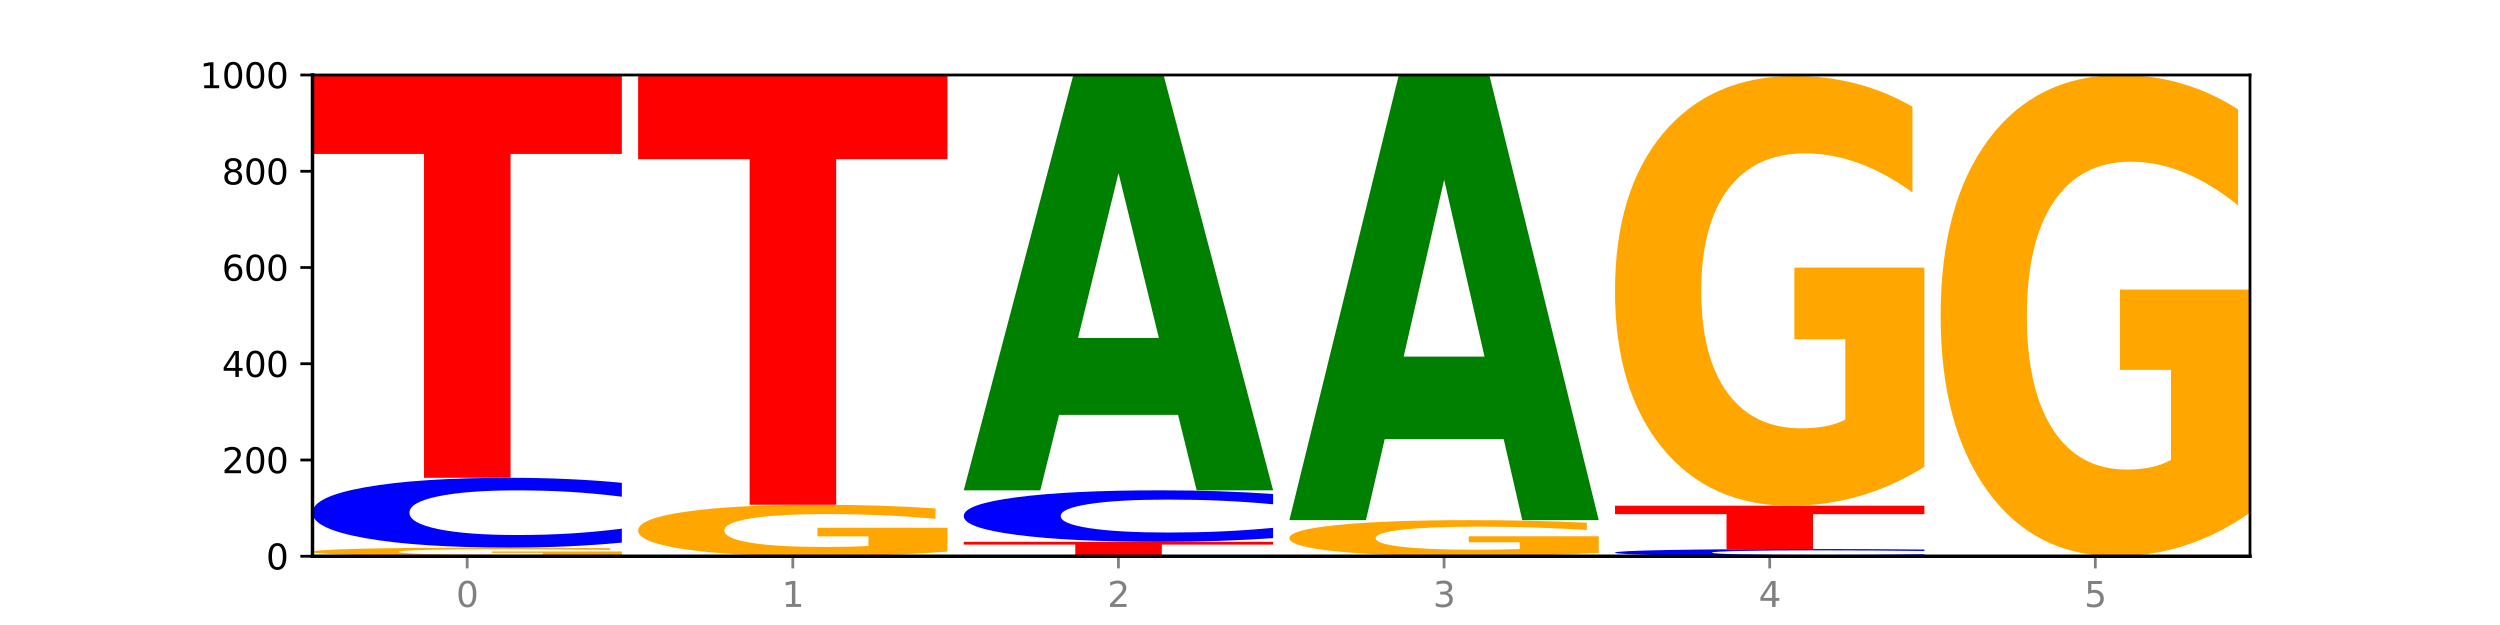 <?xml version="1.0" encoding="utf-8" standalone="no"?>
<!DOCTYPE svg PUBLIC "-//W3C//DTD SVG 1.1//EN"
  "http://www.w3.org/Graphics/SVG/1.1/DTD/svg11.dtd">
<svg xmlns:xlink="http://www.w3.org/1999/xlink" width="720pt" height="180pt" viewBox="0 0 720 180" xmlns="http://www.w3.org/2000/svg" version="1.1">
 <defs>
  <style type="text/css">*{stroke-linejoin: round; stroke-linecap: butt}</style>
 </defs>
 <g id="figure_1">
  <g id="patch_1">
   <path d="M 0 180 
L 720 180 
L 720 0 
L 0 0 
z
" style="fill: #ffffff"/>
  </g>
  <g id="axes_1">
   <g id="patch_2">
    <path d="M 90 160.2 
L 648 160.2 
L 648 21.6 
L 90 21.6 
z
" style="fill: #ffffff"/>
   </g>
   <g id="line2d_1">
    <path d="M 90 160.2 
L 648 160.2 
" clip-path="url(#p922d1c05d5)" style="fill: none; stroke: #000000; stroke-width: 0.5; stroke-linecap: square"/>
   </g>
   <g id="patch_3">
    <path d="M 179.092 159.974 
Q 170.107 160.087 160.443 160.144 
Q 150.779 160.2 140.476 160.2 
Q 117.195 160.2 103.597 159.864 
Q 90 159.528 90 158.953 
Q 90 158.372 103.837 158.039 
Q 117.694 157.705 141.794 157.705 
Q 151.079 157.705 159.585 157.751 
Q 168.111 157.795 175.658 157.884 
L 175.658 158.381 
Q 167.871 158.267 160.164 158.211 
Q 152.457 158.155 144.709 158.155 
Q 130.373 158.155 122.606 158.362 
Q 114.839 158.568 114.839 158.953 
Q 114.839 159.335 122.326 159.543 
Q 129.814 159.751 143.591 159.751 
Q 147.345 159.751 150.56 159.739 
Q 153.774 159.726 156.33 159.701 
L 156.33 159.234 
L 141.654 159.234 
L 141.654 158.818 
L 179.092 158.818 
L 179.092 159.974 
z
" clip-path="url(#p922d1c05d5)" style="fill: #ffa600"/>
   </g>
   <g id="patch_4">
    <path d="M 179.092 156.265 
Q 171.64 156.979 163.582 157.34 
Q 155.523 157.705 146.746 157.705 
Q 120.573 157.705 105.286 154.998 
Q 90 152.292 90 147.663 
Q 90 143.017 105.286 140.315 
Q 120.573 137.608 146.746 137.608 
Q 155.523 137.608 163.582 137.974 
Q 171.64 138.335 179.092 139.049 
L 179.092 143.055 
Q 171.573 142.108 164.277 141.668 
Q 156.982 141.228 148.924 141.228 
Q 134.468 141.228 126.185 142.943 
Q 117.924 144.653 117.924 147.663 
Q 117.924 150.66 126.185 152.375 
Q 134.468 154.085 148.924 154.085 
Q 156.982 154.085 164.277 153.645 
Q 171.573 153.201 179.092 152.254 
L 179.092 156.265 
z
" clip-path="url(#p922d1c05d5)" style="fill: #0000ff"/>
   </g>
   <g id="patch_5">
    <path d="M 90 21.739 
L 179.092 21.739 
L 179.092 44.336 
L 147.04 44.336 
L 147.04 137.608 
L 122.115 137.608 
L 122.115 44.336 
L 90 44.336 
L 90 21.739 
z
" clip-path="url(#p922d1c05d5)" style="fill: #ff0000"/>
   </g>
   <g id="patch_6">
    <path d="M 272.874 158.858 
Q 263.889 159.529 254.225 159.866 
Q 244.561 160.2 234.258 160.2 
Q 210.976 160.2 197.379 158.203 
Q 183.782 156.205 183.782 152.789 
Q 183.782 149.334 197.619 147.352 
Q 211.476 145.37 235.576 145.37 
Q 244.86 145.37 253.366 145.639 
Q 261.892 145.906 269.44 146.433 
L 269.44 149.389 
Q 261.653 148.712 253.945 148.378 
Q 246.238 148.041 238.491 148.041 
Q 224.155 148.041 216.388 149.273 
Q 208.62 150.501 208.62 152.789 
Q 208.62 155.056 216.108 156.294 
Q 223.596 157.529 237.373 157.529 
Q 241.127 157.529 244.341 157.458 
Q 247.556 157.385 250.112 157.232 
L 250.112 154.456 
L 235.436 154.456 
L 235.436 151.984 
L 272.874 151.984 
L 272.874 158.858 
z
" clip-path="url(#p922d1c05d5)" style="fill: #ffa600"/>
   </g>
   <g id="patch_7">
    <path d="M 183.782 21.739 
L 272.874 21.739 
L 272.874 45.85 
L 240.821 45.85 
L 240.821 145.37 
L 215.896 145.37 
L 215.896 45.85 
L 183.782 45.85 
L 183.782 21.739 
z
" clip-path="url(#p922d1c05d5)" style="fill: #ff0000"/>
   </g>
   <g id="patch_8">
    <path d="M 277.563 156.042 
L 366.655 156.042 
L 366.655 156.853 
L 334.603 156.853 
L 334.603 160.2 
L 309.678 160.2 
L 309.678 156.853 
L 277.563 156.853 
L 277.563 156.042 
z
" clip-path="url(#p922d1c05d5)" style="fill: #ff0000"/>
   </g>
   <g id="patch_9">
    <path d="M 366.655 154.979 
Q 359.203 155.506 351.145 155.772 
Q 343.086 156.042 334.309 156.042 
Q 308.136 156.042 292.849 154.045 
Q 277.563 152.047 277.563 148.631 
Q 277.563 145.203 292.849 143.209 
Q 308.136 141.212 334.309 141.212 
Q 343.086 141.212 351.145 141.481 
Q 359.203 141.748 366.655 142.275 
L 366.655 145.231 
Q 359.136 144.533 351.84 144.208 
Q 344.545 143.883 336.487 143.883 
Q 322.031 143.883 313.748 145.148 
Q 305.487 146.41 305.487 148.631 
Q 305.487 150.843 313.748 152.109 
Q 322.031 153.371 336.487 153.371 
Q 344.545 153.371 351.84 153.046 
Q 359.136 152.718 366.655 152.02 
L 366.655 154.979 
z
" clip-path="url(#p922d1c05d5)" style="fill: #0000ff"/>
   </g>
   <g id="patch_10">
    <path d="M 339.277 119.473 
L 305.014 119.473 
L 299.604 141.212 
L 277.563 141.212 
L 309.04 21.877 
L 335.179 21.877 
L 366.655 141.212 
L 344.633 141.212 
L 339.277 119.473 
z
M 310.479 97.324 
L 333.758 97.324 
L 322.137 49.857 
L 310.479 97.324 
z
" clip-path="url(#p922d1c05d5)" style="fill: #008000"/>
   </g>
   <g id="patch_11">
    <path d="M 460.437 159.259 
Q 451.452 159.73 441.788 159.966 
Q 432.124 160.2 421.821 160.2 
Q 398.539 160.2 384.942 158.8 
Q 371.345 157.4 371.345 155.006 
Q 371.345 152.584 385.182 151.194 
Q 399.039 149.805 423.139 149.805 
Q 432.423 149.805 440.929 149.994 
Q 449.455 150.181 457.003 150.55 
L 457.003 152.622 
Q 449.216 152.148 441.508 151.914 
Q 433.801 151.677 426.054 151.677 
Q 411.718 151.677 403.951 152.541 
Q 396.183 153.402 396.183 155.006 
Q 396.183 156.595 403.671 157.462 
Q 411.159 158.328 424.936 158.328 
Q 428.69 158.328 431.904 158.278 
Q 435.119 158.227 437.675 158.119 
L 437.675 156.174 
L 422.999 156.174 
L 422.999 154.441 
L 460.437 154.441 
L 460.437 159.259 
z
" clip-path="url(#p922d1c05d5)" style="fill: #ffa600"/>
   </g>
   <g id="patch_12">
    <path d="M 433.059 126.475 
L 398.795 126.475 
L 393.385 149.805 
L 371.345 149.805 
L 402.821 21.739 
L 428.96 21.739 
L 460.437 149.805 
L 438.414 149.805 
L 433.059 126.475 
z
M 404.26 102.706 
L 427.54 102.706 
L 415.918 51.765 
L 404.26 102.706 
z
" clip-path="url(#p922d1c05d5)" style="fill: #008000"/>
   </g>
   <g id="patch_13">
    <path d="M 554.218 160.051 
Q 546.766 160.125 538.708 160.162 
Q 530.649 160.2 521.872 160.2 
Q 495.699 160.2 480.413 159.92 
Q 465.126 159.64 465.126 159.161 
Q 465.126 158.681 480.413 158.401 
Q 495.699 158.121 521.872 158.121 
Q 530.649 158.121 538.708 158.159 
Q 546.766 158.196 554.218 158.27 
L 554.218 158.684 
Q 546.699 158.587 539.403 158.541 
Q 532.108 158.495 524.05 158.495 
Q 509.594 158.495 501.311 158.673 
Q 493.05 158.85 493.05 159.161 
Q 493.05 159.471 501.311 159.649 
Q 509.594 159.826 524.05 159.826 
Q 532.108 159.826 539.403 159.78 
Q 546.699 159.734 554.218 159.636 
L 554.218 160.051 
z
" clip-path="url(#p922d1c05d5)" style="fill: #0000ff"/>
   </g>
   <g id="patch_14">
    <path d="M 465.126 145.647 
L 554.218 145.647 
L 554.218 148.08 
L 522.166 148.08 
L 522.166 158.121 
L 497.241 158.121 
L 497.241 148.08 
L 465.126 148.08 
L 465.126 145.647 
z
" clip-path="url(#p922d1c05d5)" style="fill: #ff0000"/>
   </g>
   <g id="patch_15">
    <path d="M 554.218 134.449 
Q 545.233 140.048 535.569 142.86 
Q 525.905 145.647 515.602 145.647 
Q 492.321 145.647 478.724 128.977 
Q 465.126 112.308 465.126 83.8 
Q 465.126 54.961 478.963 38.419 
Q 492.82 21.877 516.92 21.877 
Q 526.205 21.877 534.711 24.127 
Q 543.237 26.351 550.784 30.749 
L 550.784 55.421 
Q 542.997 49.771 535.29 46.984 
Q 527.583 44.172 519.835 44.172 
Q 505.499 44.172 497.732 54.45 
Q 489.965 64.702 489.965 83.8 
Q 489.965 102.72 497.453 113.049 
Q 504.94 123.353 518.717 123.353 
Q 522.471 123.353 525.686 122.765 
Q 528.9 122.151 531.456 120.873 
L 531.456 97.709 
L 516.78 97.709 
L 516.78 77.076 
L 554.218 77.076 
L 554.218 134.449 
z
" clip-path="url(#p922d1c05d5)" style="fill: #ffa600"/>
   </g>
   <g id="patch_16">
    <path d="M 648 147.66 
Q 639.015 153.93 629.351 157.079 
Q 619.687 160.2 609.384 160.2 
Q 586.103 160.2 572.505 141.533 
Q 558.908 122.866 558.908 90.943 
Q 558.908 58.648 572.745 40.124 
Q 586.602 21.6 610.702 21.6 
Q 619.986 21.6 628.492 24.119 
Q 637.018 26.61 644.566 31.535 
L 644.566 59.163 
Q 636.779 52.836 629.071 49.715 
Q 621.364 46.566 613.617 46.566 
Q 599.281 46.566 591.514 58.075 
Q 583.746 69.556 583.746 90.943 
Q 583.746 112.129 591.234 123.696 
Q 598.722 135.234 612.499 135.234 
Q 616.253 135.234 619.467 134.576 
Q 622.682 133.889 625.238 132.457 
L 625.238 106.518 
L 610.562 106.518 
L 610.562 83.413 
L 648 83.413 
L 648 147.66 
z
" clip-path="url(#p922d1c05d5)" style="fill: #ffa600"/>
   </g>
   <g id="matplotlib.axis_1">
    <g id="xtick_1">
     <g id="line2d_2">
      <defs>
       <path id="m0921c56b1c" d="M 0 0 
L 0 3.5 
" style="stroke: #808080; stroke-width: 0.8"/>
      </defs>
      <g>
       <use xlink:href="#m0921c56b1c" x="134.546" y="160.2" style="fill: #808080; stroke: #808080; stroke-width: 0.8"/>
      </g>
     </g>
     <g id="text_1">
      <!-- 0 -->
      <g style="fill: #808080" transform="translate(131.365 174.798) scale(0.1 -0.1)">
       <defs>
        <path id="DejaVuSans-30" d="M 2034 4250 
Q 1547 4250 1301 3770 
Q 1056 3291 1056 2328 
Q 1056 1369 1301 889 
Q 1547 409 2034 409 
Q 2525 409 2770 889 
Q 3016 1369 3016 2328 
Q 3016 3291 2770 3770 
Q 2525 4250 2034 4250 
z
M 2034 4750 
Q 2819 4750 3233 4129 
Q 3647 3509 3647 2328 
Q 3647 1150 3233 529 
Q 2819 -91 2034 -91 
Q 1250 -91 836 529 
Q 422 1150 422 2328 
Q 422 3509 836 4129 
Q 1250 4750 2034 4750 
z
" transform="scale(0.016)"/>
       </defs>
       <use xlink:href="#DejaVuSans-30"/>
      </g>
     </g>
    </g>
    <g id="xtick_2">
     <g id="line2d_3">
      <g>
       <use xlink:href="#m0921c56b1c" x="228.328" y="160.2" style="fill: #808080; stroke: #808080; stroke-width: 0.8"/>
      </g>
     </g>
     <g id="text_2">
      <!-- 1 -->
      <g style="fill: #808080" transform="translate(225.146 174.798) scale(0.1 -0.1)">
       <defs>
        <path id="DejaVuSans-31" d="M 794 531 
L 1825 531 
L 1825 4091 
L 703 3866 
L 703 4441 
L 1819 4666 
L 2450 4666 
L 2450 531 
L 3481 531 
L 3481 0 
L 794 0 
L 794 531 
z
" transform="scale(0.016)"/>
       </defs>
       <use xlink:href="#DejaVuSans-31"/>
      </g>
     </g>
    </g>
    <g id="xtick_3">
     <g id="line2d_4">
      <g>
       <use xlink:href="#m0921c56b1c" x="322.109" y="160.2" style="fill: #808080; stroke: #808080; stroke-width: 0.8"/>
      </g>
     </g>
     <g id="text_3">
      <!-- 2 -->
      <g style="fill: #808080" transform="translate(318.928 174.798) scale(0.1 -0.1)">
       <defs>
        <path id="DejaVuSans-32" d="M 1228 531 
L 3431 531 
L 3431 0 
L 469 0 
L 469 531 
Q 828 903 1448 1529 
Q 2069 2156 2228 2338 
Q 2531 2678 2651 2914 
Q 2772 3150 2772 3378 
Q 2772 3750 2511 3984 
Q 2250 4219 1831 4219 
Q 1534 4219 1204 4116 
Q 875 4013 500 3803 
L 500 4441 
Q 881 4594 1212 4672 
Q 1544 4750 1819 4750 
Q 2544 4750 2975 4387 
Q 3406 4025 3406 3419 
Q 3406 3131 3298 2873 
Q 3191 2616 2906 2266 
Q 2828 2175 2409 1742 
Q 1991 1309 1228 531 
z
" transform="scale(0.016)"/>
       </defs>
       <use xlink:href="#DejaVuSans-32"/>
      </g>
     </g>
    </g>
    <g id="xtick_4">
     <g id="line2d_5">
      <g>
       <use xlink:href="#m0921c56b1c" x="415.891" y="160.2" style="fill: #808080; stroke: #808080; stroke-width: 0.8"/>
      </g>
     </g>
     <g id="text_4">
      <!-- 3 -->
      <g style="fill: #808080" transform="translate(412.71 174.798) scale(0.1 -0.1)">
       <defs>
        <path id="DejaVuSans-33" d="M 2597 2516 
Q 3050 2419 3304 2112 
Q 3559 1806 3559 1356 
Q 3559 666 3084 287 
Q 2609 -91 1734 -91 
Q 1441 -91 1130 -33 
Q 819 25 488 141 
L 488 750 
Q 750 597 1062 519 
Q 1375 441 1716 441 
Q 2309 441 2620 675 
Q 2931 909 2931 1356 
Q 2931 1769 2642 2001 
Q 2353 2234 1838 2234 
L 1294 2234 
L 1294 2753 
L 1863 2753 
Q 2328 2753 2575 2939 
Q 2822 3125 2822 3475 
Q 2822 3834 2567 4026 
Q 2313 4219 1838 4219 
Q 1578 4219 1281 4162 
Q 984 4106 628 3988 
L 628 4550 
Q 988 4650 1302 4700 
Q 1616 4750 1894 4750 
Q 2613 4750 3031 4423 
Q 3450 4097 3450 3541 
Q 3450 3153 3228 2886 
Q 3006 2619 2597 2516 
z
" transform="scale(0.016)"/>
       </defs>
       <use xlink:href="#DejaVuSans-33"/>
      </g>
     </g>
    </g>
    <g id="xtick_5">
     <g id="line2d_6">
      <g>
       <use xlink:href="#m0921c56b1c" x="509.672" y="160.2" style="fill: #808080; stroke: #808080; stroke-width: 0.8"/>
      </g>
     </g>
     <g id="text_5">
      <!-- 4 -->
      <g style="fill: #808080" transform="translate(506.491 174.798) scale(0.1 -0.1)">
       <defs>
        <path id="DejaVuSans-34" d="M 2419 4116 
L 825 1625 
L 2419 1625 
L 2419 4116 
z
M 2253 4666 
L 3047 4666 
L 3047 1625 
L 3713 1625 
L 3713 1100 
L 3047 1100 
L 3047 0 
L 2419 0 
L 2419 1100 
L 313 1100 
L 313 1709 
L 2253 4666 
z
" transform="scale(0.016)"/>
       </defs>
       <use xlink:href="#DejaVuSans-34"/>
      </g>
     </g>
    </g>
    <g id="xtick_6">
     <g id="line2d_7">
      <g>
       <use xlink:href="#m0921c56b1c" x="603.454" y="160.2" style="fill: #808080; stroke: #808080; stroke-width: 0.8"/>
      </g>
     </g>
     <g id="text_6">
      <!-- 5 -->
      <g style="fill: #808080" transform="translate(600.273 174.798) scale(0.1 -0.1)">
       <defs>
        <path id="DejaVuSans-35" d="M 691 4666 
L 3169 4666 
L 3169 4134 
L 1269 4134 
L 1269 2991 
Q 1406 3038 1543 3061 
Q 1681 3084 1819 3084 
Q 2600 3084 3056 2656 
Q 3513 2228 3513 1497 
Q 3513 744 3044 326 
Q 2575 -91 1722 -91 
Q 1428 -91 1123 -41 
Q 819 9 494 109 
L 494 744 
Q 775 591 1075 516 
Q 1375 441 1709 441 
Q 2250 441 2565 725 
Q 2881 1009 2881 1497 
Q 2881 1984 2565 2268 
Q 2250 2553 1709 2553 
Q 1456 2553 1204 2497 
Q 953 2441 691 2322 
L 691 4666 
z
" transform="scale(0.016)"/>
       </defs>
       <use xlink:href="#DejaVuSans-35"/>
      </g>
     </g>
    </g>
   </g>
   <g id="matplotlib.axis_2">
    <g id="ytick_1">
     <g id="line2d_8">
      <defs>
       <path id="m3bc9accf3e" d="M 0 0 
L -3.5 0 
" style="stroke: #000000; stroke-width: 0.8"/>
      </defs>
      <g>
       <use xlink:href="#m3bc9accf3e" x="90" y="160.2" style="stroke: #000000; stroke-width: 0.8"/>
      </g>
     </g>
     <g id="text_7">
      <!-- 0 -->
      <g transform="translate(76.638 163.999) scale(0.1 -0.1)">
       <use xlink:href="#DejaVuSans-30"/>
      </g>
     </g>
    </g>
    <g id="ytick_2">
     <g id="line2d_9">
      <g>
       <use xlink:href="#m3bc9accf3e" x="90" y="132.48" style="stroke: #000000; stroke-width: 0.8"/>
      </g>
     </g>
     <g id="text_8">
      <!-- 200 -->
      <g transform="translate(63.913 136.279) scale(0.1 -0.1)">
       <use xlink:href="#DejaVuSans-32"/>
       <use xlink:href="#DejaVuSans-30" x="63.623"/>
       <use xlink:href="#DejaVuSans-30" x="127.246"/>
      </g>
     </g>
    </g>
    <g id="ytick_3">
     <g id="line2d_10">
      <g>
       <use xlink:href="#m3bc9accf3e" x="90" y="104.76" style="stroke: #000000; stroke-width: 0.8"/>
      </g>
     </g>
     <g id="text_9">
      <!-- 400 -->
      <g transform="translate(63.913 108.559) scale(0.1 -0.1)">
       <use xlink:href="#DejaVuSans-34"/>
       <use xlink:href="#DejaVuSans-30" x="63.623"/>
       <use xlink:href="#DejaVuSans-30" x="127.246"/>
      </g>
     </g>
    </g>
    <g id="ytick_4">
     <g id="line2d_11">
      <g>
       <use xlink:href="#m3bc9accf3e" x="90" y="77.04" style="stroke: #000000; stroke-width: 0.8"/>
      </g>
     </g>
     <g id="text_10">
      <!-- 600 -->
      <g transform="translate(63.913 80.839) scale(0.1 -0.1)">
       <defs>
        <path id="DejaVuSans-36" d="M 2113 2584 
Q 1688 2584 1439 2293 
Q 1191 2003 1191 1497 
Q 1191 994 1439 701 
Q 1688 409 2113 409 
Q 2538 409 2786 701 
Q 3034 994 3034 1497 
Q 3034 2003 2786 2293 
Q 2538 2584 2113 2584 
z
M 3366 4563 
L 3366 3988 
Q 3128 4100 2886 4159 
Q 2644 4219 2406 4219 
Q 1781 4219 1451 3797 
Q 1122 3375 1075 2522 
Q 1259 2794 1537 2939 
Q 1816 3084 2150 3084 
Q 2853 3084 3261 2657 
Q 3669 2231 3669 1497 
Q 3669 778 3244 343 
Q 2819 -91 2113 -91 
Q 1303 -91 875 529 
Q 447 1150 447 2328 
Q 447 3434 972 4092 
Q 1497 4750 2381 4750 
Q 2619 4750 2861 4703 
Q 3103 4656 3366 4563 
z
" transform="scale(0.016)"/>
       </defs>
       <use xlink:href="#DejaVuSans-36"/>
       <use xlink:href="#DejaVuSans-30" x="63.623"/>
       <use xlink:href="#DejaVuSans-30" x="127.246"/>
      </g>
     </g>
    </g>
    <g id="ytick_5">
     <g id="line2d_12">
      <g>
       <use xlink:href="#m3bc9accf3e" x="90" y="49.32" style="stroke: #000000; stroke-width: 0.8"/>
      </g>
     </g>
     <g id="text_11">
      <!-- 800 -->
      <g transform="translate(63.913 53.119) scale(0.1 -0.1)">
       <defs>
        <path id="DejaVuSans-38" d="M 2034 2216 
Q 1584 2216 1326 1975 
Q 1069 1734 1069 1313 
Q 1069 891 1326 650 
Q 1584 409 2034 409 
Q 2484 409 2743 651 
Q 3003 894 3003 1313 
Q 3003 1734 2745 1975 
Q 2488 2216 2034 2216 
z
M 1403 2484 
Q 997 2584 770 2862 
Q 544 3141 544 3541 
Q 544 4100 942 4425 
Q 1341 4750 2034 4750 
Q 2731 4750 3128 4425 
Q 3525 4100 3525 3541 
Q 3525 3141 3298 2862 
Q 3072 2584 2669 2484 
Q 3125 2378 3379 2068 
Q 3634 1759 3634 1313 
Q 3634 634 3220 271 
Q 2806 -91 2034 -91 
Q 1263 -91 848 271 
Q 434 634 434 1313 
Q 434 1759 690 2068 
Q 947 2378 1403 2484 
z
M 1172 3481 
Q 1172 3119 1398 2916 
Q 1625 2713 2034 2713 
Q 2441 2713 2670 2916 
Q 2900 3119 2900 3481 
Q 2900 3844 2670 4047 
Q 2441 4250 2034 4250 
Q 1625 4250 1398 4047 
Q 1172 3844 1172 3481 
z
" transform="scale(0.016)"/>
       </defs>
       <use xlink:href="#DejaVuSans-38"/>
       <use xlink:href="#DejaVuSans-30" x="63.623"/>
       <use xlink:href="#DejaVuSans-30" x="127.246"/>
      </g>
     </g>
    </g>
    <g id="ytick_6">
     <g id="line2d_13">
      <g>
       <use xlink:href="#m3bc9accf3e" x="90" y="21.6" style="stroke: #000000; stroke-width: 0.8"/>
      </g>
     </g>
     <g id="text_12">
      <!-- 1000 -->
      <g transform="translate(57.55 25.399) scale(0.1 -0.1)">
       <use xlink:href="#DejaVuSans-31"/>
       <use xlink:href="#DejaVuSans-30" x="63.623"/>
       <use xlink:href="#DejaVuSans-30" x="127.246"/>
       <use xlink:href="#DejaVuSans-30" x="190.869"/>
      </g>
     </g>
    </g>
   </g>
   <g id="patch_17">
    <path d="M 90 160.2 
L 90 21.6 
" style="fill: none; stroke: #000000; stroke-linejoin: miter; stroke-linecap: square"/>
   </g>
   <g id="patch_18">
    <path d="M 648 160.2 
L 648 21.6 
" style="fill: none; stroke: #000000; stroke-width: 0.8; stroke-linejoin: miter; stroke-linecap: square"/>
   </g>
   <g id="patch_19">
    <path d="M 90 160.2 
L 648 160.2 
" style="fill: none; stroke: #000000; stroke-linejoin: miter; stroke-linecap: square"/>
   </g>
   <g id="patch_20">
    <path d="M 90 21.6 
L 648 21.6 
" style="fill: none; stroke: #000000; stroke-width: 0.8; stroke-linejoin: miter; stroke-linecap: square"/>
   </g>
  </g>
 </g>
 <defs>
  <clipPath id="p922d1c05d5">
   <rect x="90" y="21.6" width="558" height="138.6"/>
  </clipPath>
 </defs>
</svg>
